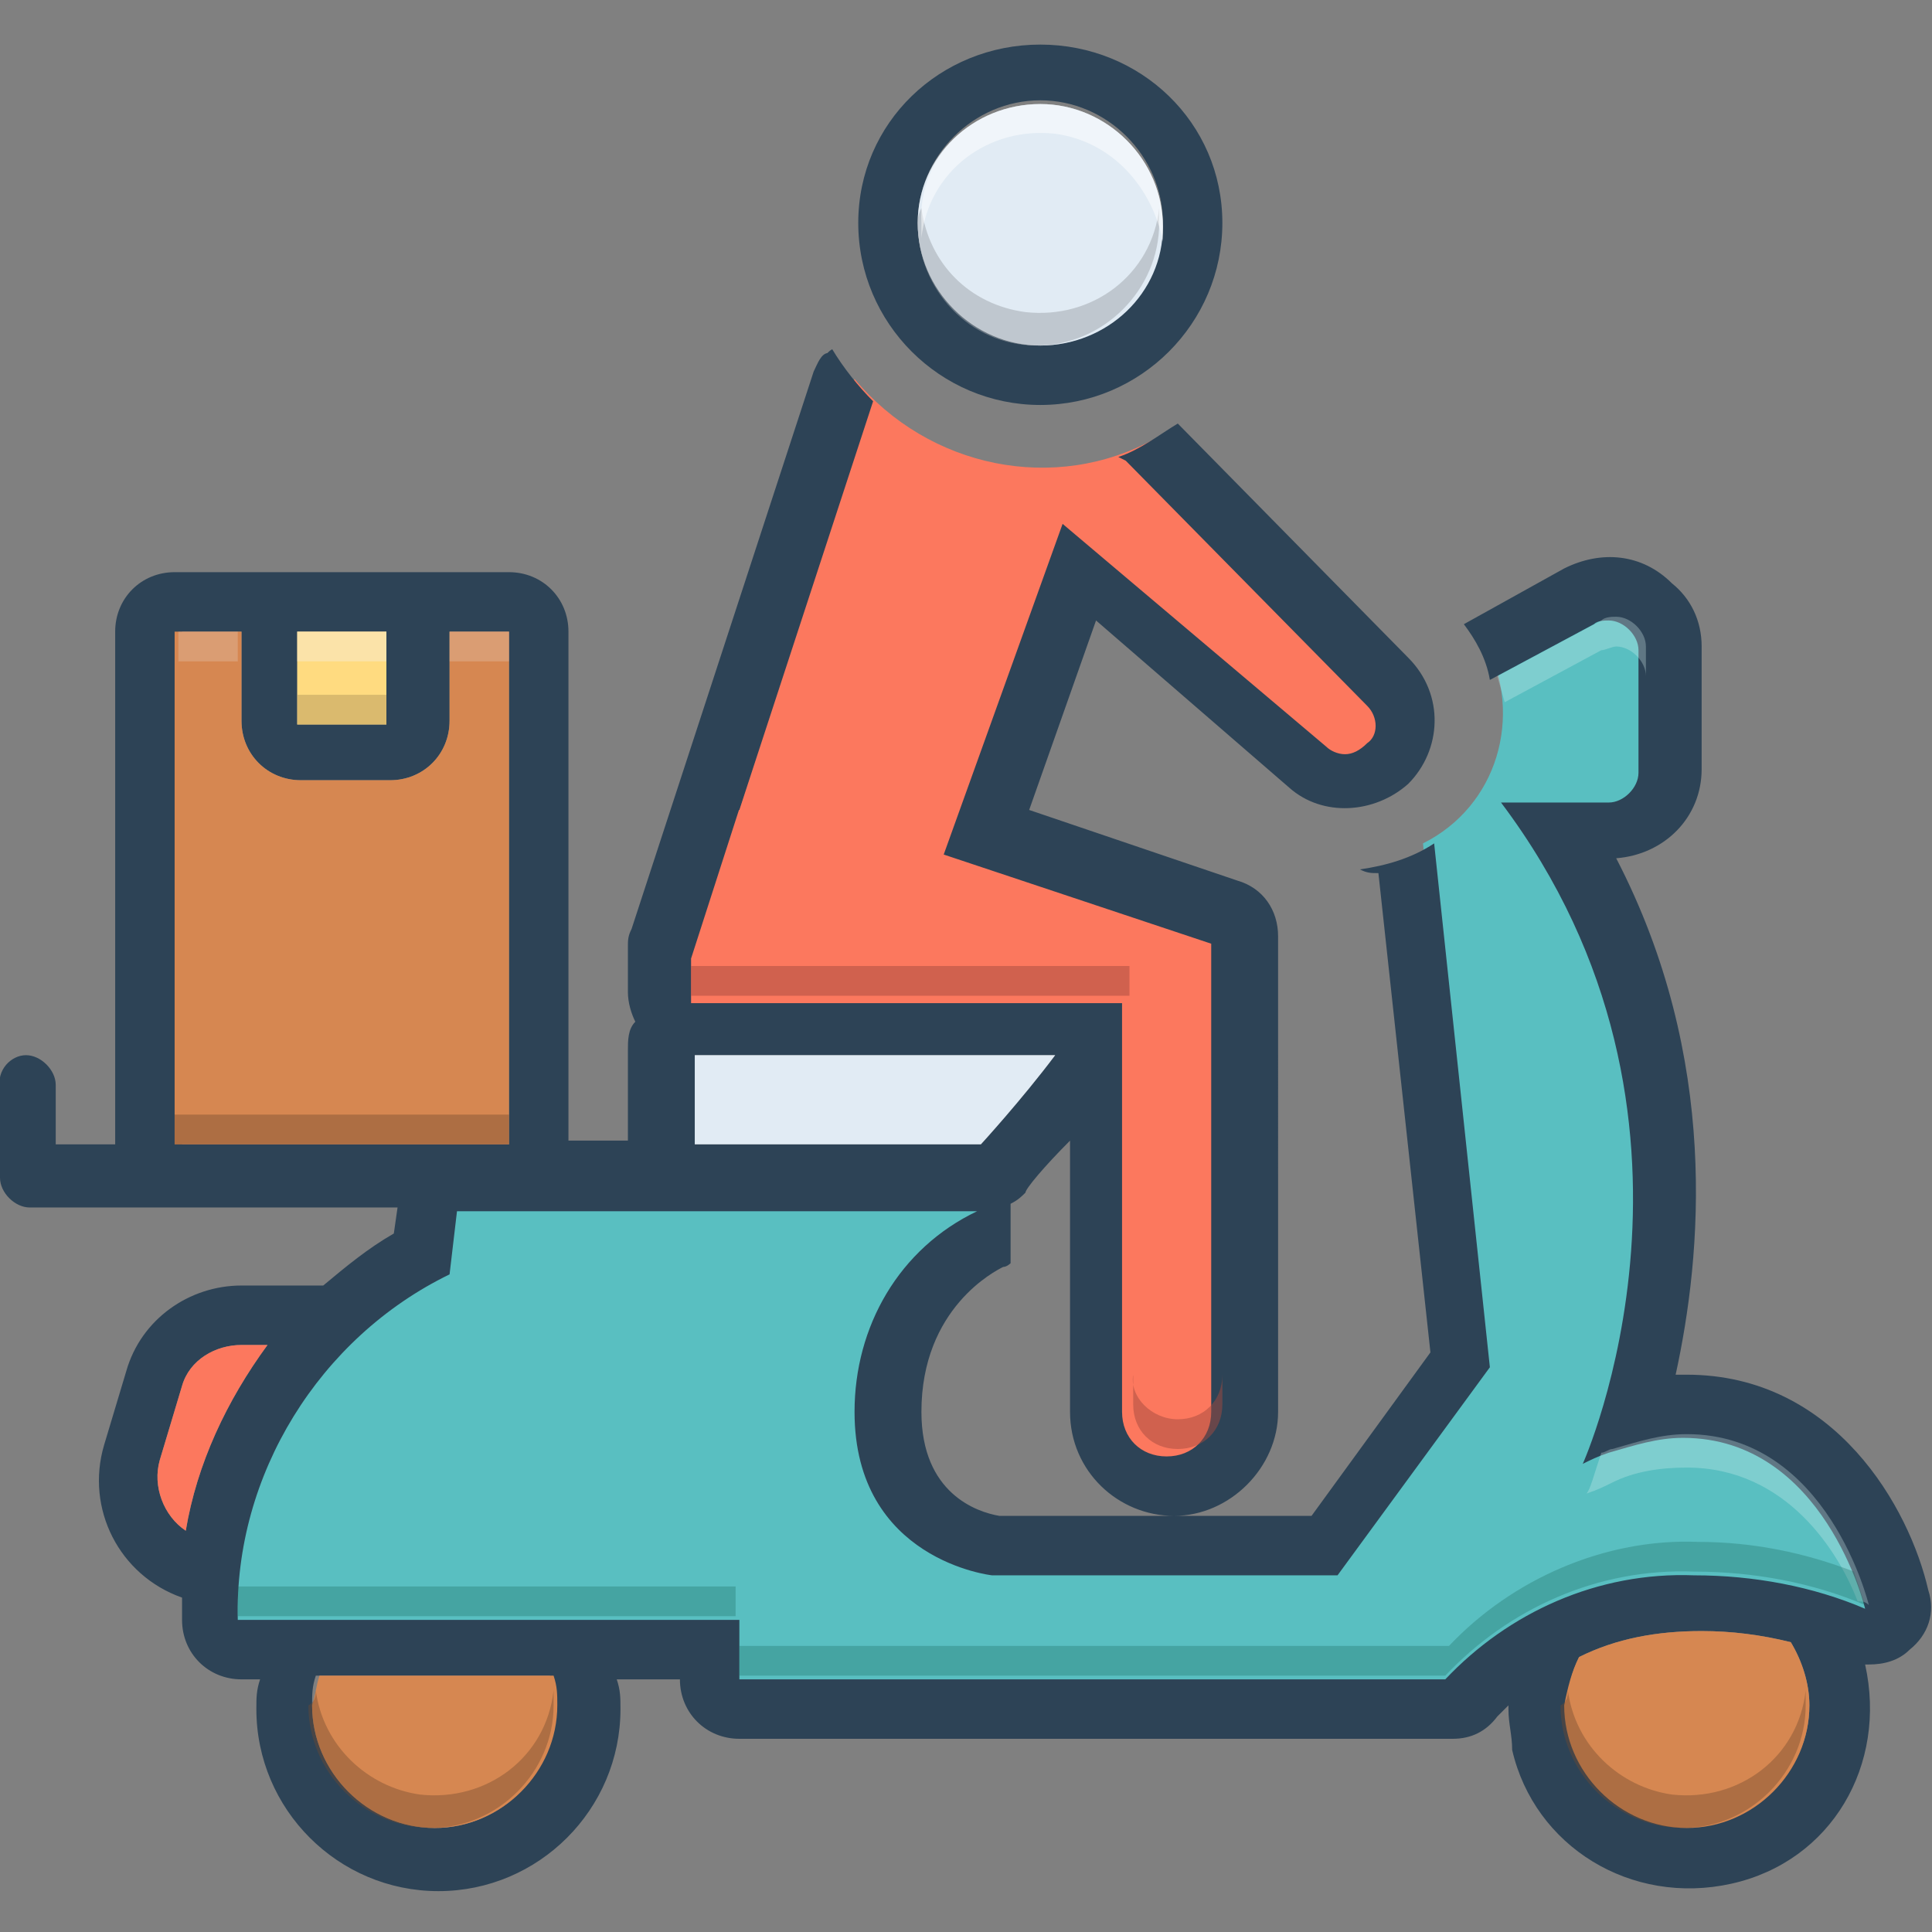 <?xml version="1.0" encoding="utf-8"?>
<!-- Generator: Adobe Illustrator 24.3.0, SVG Export Plug-In . SVG Version: 6.00 Build 0)  -->
<svg version="1.1" id="delivery" xmlns="http://www.w3.org/2000/svg" xmlns:xlink="http://www.w3.org/1999/xlink" x="0px" y="0px"
	 viewBox="0 0 52 52" style="enable-background:new 0 0 52 52;" xml:space="preserve">
<rect x="0" y="0" width="52" height="52" fill="#808080" stroke="none"/>
<style type="text/css">
	.st0{fill:#59BFC1;}
	.st1{fill:#FC785E;}
	.st2{fill:#2D4356;}
	.st3{fill:#E1EBF4;}
	.st4{fill:#FFDB80;}
	.st5{fill:#D68751;}
	.st6{opacity:0.3;fill:#D6F2F2;enable-background:new    ;}
	.st7{opacity:0.5;fill:#9FA5AA;enable-background:new    ;}
	.st8{opacity:0.5;fill:#FFFFFF;enable-background:new    ;}
	.st9{opacity:0.45;fill:#AD9359;enable-background:new    ;}
	.st10{opacity:0.3;fill:#E5D0C3;enable-background:new    ;}
	.st11{opacity:0.5;fill:#F9EDD2;enable-background:new    ;}
	.st12{opacity:0.4;fill:#72492D;enable-background:new    ;}
	.st13{opacity:0.5;fill:#A54B3F;enable-background:new    ;}
	.st14{opacity:0.3;fill:#18665C;enable-background:new    ;}
</style>
<g>
	<path class="st0" d="M6,44.2h13l0.5,1.5h19.9c4.9-5.2,10.4-1.4,10.4-1.4l1.1-0.7c-1-6.7-6.8-5.8-6.8-5.8s-0.7,1.4,0.5-4.5
		s-2.5-11-2.5-11l2.6-0.7l0.2-4.5l-1-1.7L40,17.3c0,0,0,0,0,0c1,2,0.3,4.4-1.7,5.4L39.6,36l-3.7,5.6h-7c0,0-4.4,0.6-5.2-3
		c-0.8-3.6,3.2-4.9,3.2-4.9v-2.2c0,0-9.2,0.6-9.2,0c0-0.6-6.5,0-6.5,0v2.3C5,38.7,6,44.2,6,44.2z"/>
	<path class="st1" d="M17.4,24.8l0.5,2.5h11.6v10.8l2.3,2.1l1.6-1.6l0.3-13.8l-6.5-2.4l2.1-7.3l7.2,5.8l1.6-2l-7-7.1
		c-2.7,1.5-6.1,0.8-8.1-1.6L17.4,24.8z"/>
	<path class="st2" d="M23.1,6c0,2.7,2.2,4.9,4.9,4.9s4.9-2.2,4.9-4.9S30.7,1.2,28,1.2C25.3,1.2,23.1,3.3,23.1,6z M24.7,6
		c0-1.8,1.5-3.3,3.3-3.3s3.3,1.5,3.3,3.3S29.8,9.3,28,9.3S24.7,7.8,24.7,6z"/>
	<path class="st3" d="M28,2.8c1.8,0,3.3,1.5,3.3,3.3S29.8,9.3,28,9.3S24.7,7.8,24.7,6S26.2,2.8,28,2.8z"/>
	<path class="st2" d="M0,29.3v2.4c0,0.4,0.4,0.8,0.8,0.8h9.9l-0.1,0.7c-0.7,0.4-1.3,0.9-1.9,1.4c-0.1,0-0.2,0-0.2,0h-2
		c-1.4,0-2.7,0.9-3.1,2.3l-0.6,2c-0.5,1.7,0.4,3.5,2.1,4.1c0,0.2,0,0.4,0,0.6l0,0c0,0.9,0.7,1.6,1.6,1.6H7c-0.1,0.3-0.1,0.5-0.1,0.8
		c0,2.7,2.2,4.9,4.9,4.9c2.7,0,4.9-2.2,4.9-4.9c0-0.3,0-0.5-0.1-0.8h1.7l0,0c0,0.9,0.7,1.6,1.6,1.6h19.2c0.5,0,0.9-0.2,1.2-0.6
		c0.1-0.1,0.2-0.2,0.3-0.3c0,0,0,0.1,0,0.1c0,0.4,0.1,0.7,0.1,1.1c0.6,2.6,3.2,4.2,5.9,3.6s4.2-3.2,3.6-5.9c0.1,0,0.1,0,0.1,0
		c0.4,0,0.8-0.1,1.1-0.4c0.5-0.4,0.7-1,0.5-1.6c-0.5-2.2-2.5-5.8-6.5-5.8c-0.1,0-0.2,0-0.3,0c0.7-3.2,1.2-8.5-1.6-13.9
		c1.3-0.1,2.3-1.1,2.3-2.4v-3.3c0-0.7-0.3-1.3-0.8-1.7c-0.8-0.8-1.9-0.9-2.9-0.4l-2.7,1.5c0.3,0.4,0.6,0.9,0.7,1.5l2.8-1.5
		c0.1-0.1,0.3-0.1,0.4-0.1c0.4,0,0.8,0.4,0.8,0.8v3.3c0,0.4-0.4,0.8-0.8,0.8h-2.9c6.4,8.5,2.2,17.8,2.2,17.8
		c0.2-0.1,0.4-0.2,0.7-0.3c0.7-0.2,1.3-0.4,2-0.4c3.8,0,4.9,4.6,4.9,4.6c-1.4-0.6-3-0.9-4.6-0.9c-2.6-0.1-5,1-6.7,2.8H19.9v-1.6H6.4
		c-0.1-3.9,2.2-7.6,5.7-9.3l0.2-1.7h14c-2.1,1-3.3,3.1-3.3,5.4c0,4,3.7,4.4,3.7,4.4h9.3l4.1-5.6l-1.5-14.1c-0.6,0.4-1.3,0.6-2,0.7
		c0.2,0.1,0.3,0.1,0.5,0.1l1.4,12.9l-3.2,4.4h-8.4c-0.6-0.1-2.1-0.6-2.1-2.8c0-2.8,2-3.8,2.2-3.9c0.1,0,0.2-0.1,0.2-0.1v-1.6
		c0.2-0.1,0.3-0.2,0.4-0.3c0-0.1,0.5-0.7,1.2-1.4v7.3c0,1.6,1.3,2.8,2.8,2.8s2.8-1.3,2.8-2.8V25.2c0-0.7-0.4-1.3-1.1-1.5l-5.6-1.9
		l1.8-5.1l5.2,4.5c0.9,0.8,2.3,0.7,3.2-0.1c0.9-0.9,1-2.4,0-3.4l-6.2-6.3c-0.5,0.3-1,0.7-1.6,0.9l0.2,0.1l6.5,6.6
		c0.3,0.3,0.3,0.8,0,1l0,0c-0.2,0.2-0.4,0.3-0.6,0.3c-0.2,0-0.4-0.1-0.5-0.2l-7.1-6l-3.2,8.9l7.2,2.4v12.6c0,0.7-0.5,1.2-1.2,1.2
		s-1.2-0.5-1.2-1.2v-11H18.6v-1.2l4.8-14.9c-0.4-0.4-0.8-0.9-1.1-1.4C22.1,9.5,22,9.8,21.9,10l-4.9,15c-0.1,0.2-0.1,0.3-0.1,0.5v1.2
		c0,0.3,0.1,0.6,0.2,0.8c-0.2,0.2-0.2,0.5-0.2,0.8v2.4h-1.6V17l0,0c0-0.9-0.7-1.6-1.6-1.6h-9l0,0c-0.9,0-1.6,0.7-1.6,1.6v13.8H1.5
		v-1.6c0-0.4-0.4-0.8-0.8-0.8S-0.1,28.8,0,29.3z M18.6,28.4h9.8c-0.9,1.2-2,2.4-2,2.4h-7.7V28.4z M44.1,48.9
		c-1.6-0.7-2.4-2.7-1.6-4.3c1-0.5,2.1-0.7,3.3-0.7c0.8,0,1.6,0.1,2.4,0.3c0.3,0.5,0.5,1.1,0.5,1.7c0,1.8-1.5,3.2-3.3,3.2
		C45,49.2,44.6,49.1,44.1,48.9z M11.7,49.2c-1.8,0-3.3-1.5-3.3-3.3c0-0.3,0-0.5,0.1-0.8h6.3c0.1,0.3,0.1,0.5,0.1,0.8l0,0
		C15,47.7,13.5,49.2,11.7,49.2L11.7,49.2z M7.2,36.2c-1.1,1.5-1.9,3.2-2.2,5c-0.6-0.4-0.9-1.2-0.7-1.9l0.6-2
		c0.2-0.7,0.9-1.1,1.6-1.1H7.2z M10.5,19.5H8V17h2.4V19.5z M4.9,30.8V17h1.6v2.4l0,0c0,0.9,0.7,1.6,1.6,1.6h2.4l0,0
		c0.9,0,1.6-0.7,1.6-1.6V17h1.6v13.8H4.9L4.9,30.8z"/>
	<path class="st1" d="M4.3,39.3l0.6-2c0.2-0.7,0.9-1.1,1.6-1.1h0.7c-1.1,1.5-1.9,3.2-2.2,5C4.4,40.8,4.1,40,4.3,39.3z"/>
	<path class="st2" d="M18.2,21.8h1.7l3.6-11c-0.4-0.4-0.8-0.9-1.1-1.4C22.2,9.5,22.1,9.8,22,10L18.2,21.8
		C18.2,21.7,18.2,21.8,18.2,21.8z"/>
	<path class="st3" d="M28.4,28.4c-0.9,1.2-2,2.4-2,2.4h-7.7v-2.4H28.4z"/>
	<path class="st4" d="M10.5,19.5H8V17h2.4V19.5z"/>
	<path class="st5" d="M6.5,17v2.4l0,0c0,0.9,0.7,1.6,1.6,1.6h2.4l0,0c0.9,0,1.6-0.7,1.6-1.6V17h1.6v13.8h-9V17H6.5z M8.6,45.1h6.3
		c0.1,0.3,0.1,0.5,0.1,0.8c0,1.8-1.5,3.3-3.3,3.3s-3.3-1.5-3.3-3.3C8.5,45.6,8.5,45.4,8.6,45.1z M42.5,44.6c1-0.5,2.1-0.7,3.3-0.7
		c0.8,0,1.6,0.1,2.4,0.3c0.3,0.5,0.5,1.1,0.5,1.7c0,1.8-1.5,3.3-3.3,3.3s-3.3-1.5-3.3-3.3C42.2,45.4,42.3,45,42.5,44.6z"/>
	<path class="st6" d="M40.3,18.2l2.8-1.5c0.1-0.1,0.3-0.1,0.4-0.1c0.4,0,0.8,0.4,0.8,0.8v0.8c0-0.4-0.4-0.8-0.8-0.8
		c-0.1,0-0.3,0.1-0.4,0.1l-2.6,1.4L40.3,18.2z M43.1,39.1c0.1,0,0.2-0.1,0.3-0.1c0.7-0.2,1.3-0.4,2-0.4c3.8,0,4.9,4.6,4.9,4.6
		c-0.1-0.1-0.2-0.1-0.3-0.1c-0.5-1.3-1.9-3.6-4.6-3.6c-0.7,0-1.4,0.1-2,0.4c-0.2,0.1-0.4,0.2-0.7,0.3C42.8,40.1,42.9,39.7,43.1,39.1
		z"/>
	<path class="st7" d="M24.8,5.6c0.2,1.5,1.3,2.6,2.8,2.8c1.8,0.2,3.4-1,3.6-2.8c0,0.2,0,0.3,0,0.4c0,1.8-1.5,3.3-3.3,3.3
		S24.7,7.8,24.7,6C24.7,5.9,24.7,5.8,24.8,5.6z"/>
	<path class="st8" d="M28,2.8c1.8,0,3.3,1.5,3.3,3.3c0,0.2,0,0.3,0,0.4C31,5,29.9,3.8,28.4,3.6c-1.8-0.2-3.4,1-3.6,2.8
		c0-0.2,0-0.3,0-0.4C24.7,4.2,26.2,2.8,28,2.8z"/>
	<path class="st9" d="M10.5,19.5H8v-0.8h2.4V19.5z"/>
	<path class="st10" d="M13.7,17.8h-1.6V17h1.6V17.8z M6.4,17.8H4.8V17h1.6C6.4,17,6.4,17.8,6.4,17.8z"/>
	<path class="st11" d="M10.5,17.8H8V17h2.4V17.8z"/>
	<path class="st12" d="M13.7,30.8h-9V30h9V30.8z"/>
	<path class="st13" d="M30.4,26.8H18.6V26h11.8V26.8z M31.7,38.2c0.7,0,1.2-0.5,1.2-1.2v0.8c0,0.7-0.5,1.2-1.2,1.2s-1.2-0.5-1.2-1.2
		V37C30.4,37.6,31,38.2,31.7,38.2z"/>
	<path class="st14" d="M19.9,44.3H39c1.7-1.8,4.2-2.9,6.7-2.8c1.5,0,2.9,0.3,4.2,0.8c0.1,0.3,0.2,0.6,0.3,0.9
		c-1.4-0.6-3-0.9-4.6-0.9c-2.6-0.1-5,1-6.7,2.8H19.9V44.3L19.9,44.3z M6.4,42.7h13.4v0.8H6.4C6.4,43.2,6.4,42.9,6.4,42.7z"/>
	<path class="st12" d="M8.5,45.5c0.2,1.5,1.4,2.6,2.8,2.8c1.8,0.2,3.4-1,3.6-2.8c0,0.1,0,0.3,0,0.4c0,1.8-1.5,3.3-3.3,3.3
		s-3.3-1.5-3.3-3.3C8.5,45.8,8.5,45.6,8.5,45.5z M42.2,45.5c0.2,1.5,1.4,2.6,2.8,2.8c1.8,0.2,3.4-1,3.6-2.8c0,0.1,0,0.3,0,0.4
		c0,1.8-1.5,3.3-3.3,3.3s-3.3-1.5-3.3-3.3C42.2,45.8,42.2,45.6,42.2,45.5z"/>
</g>
</svg>
